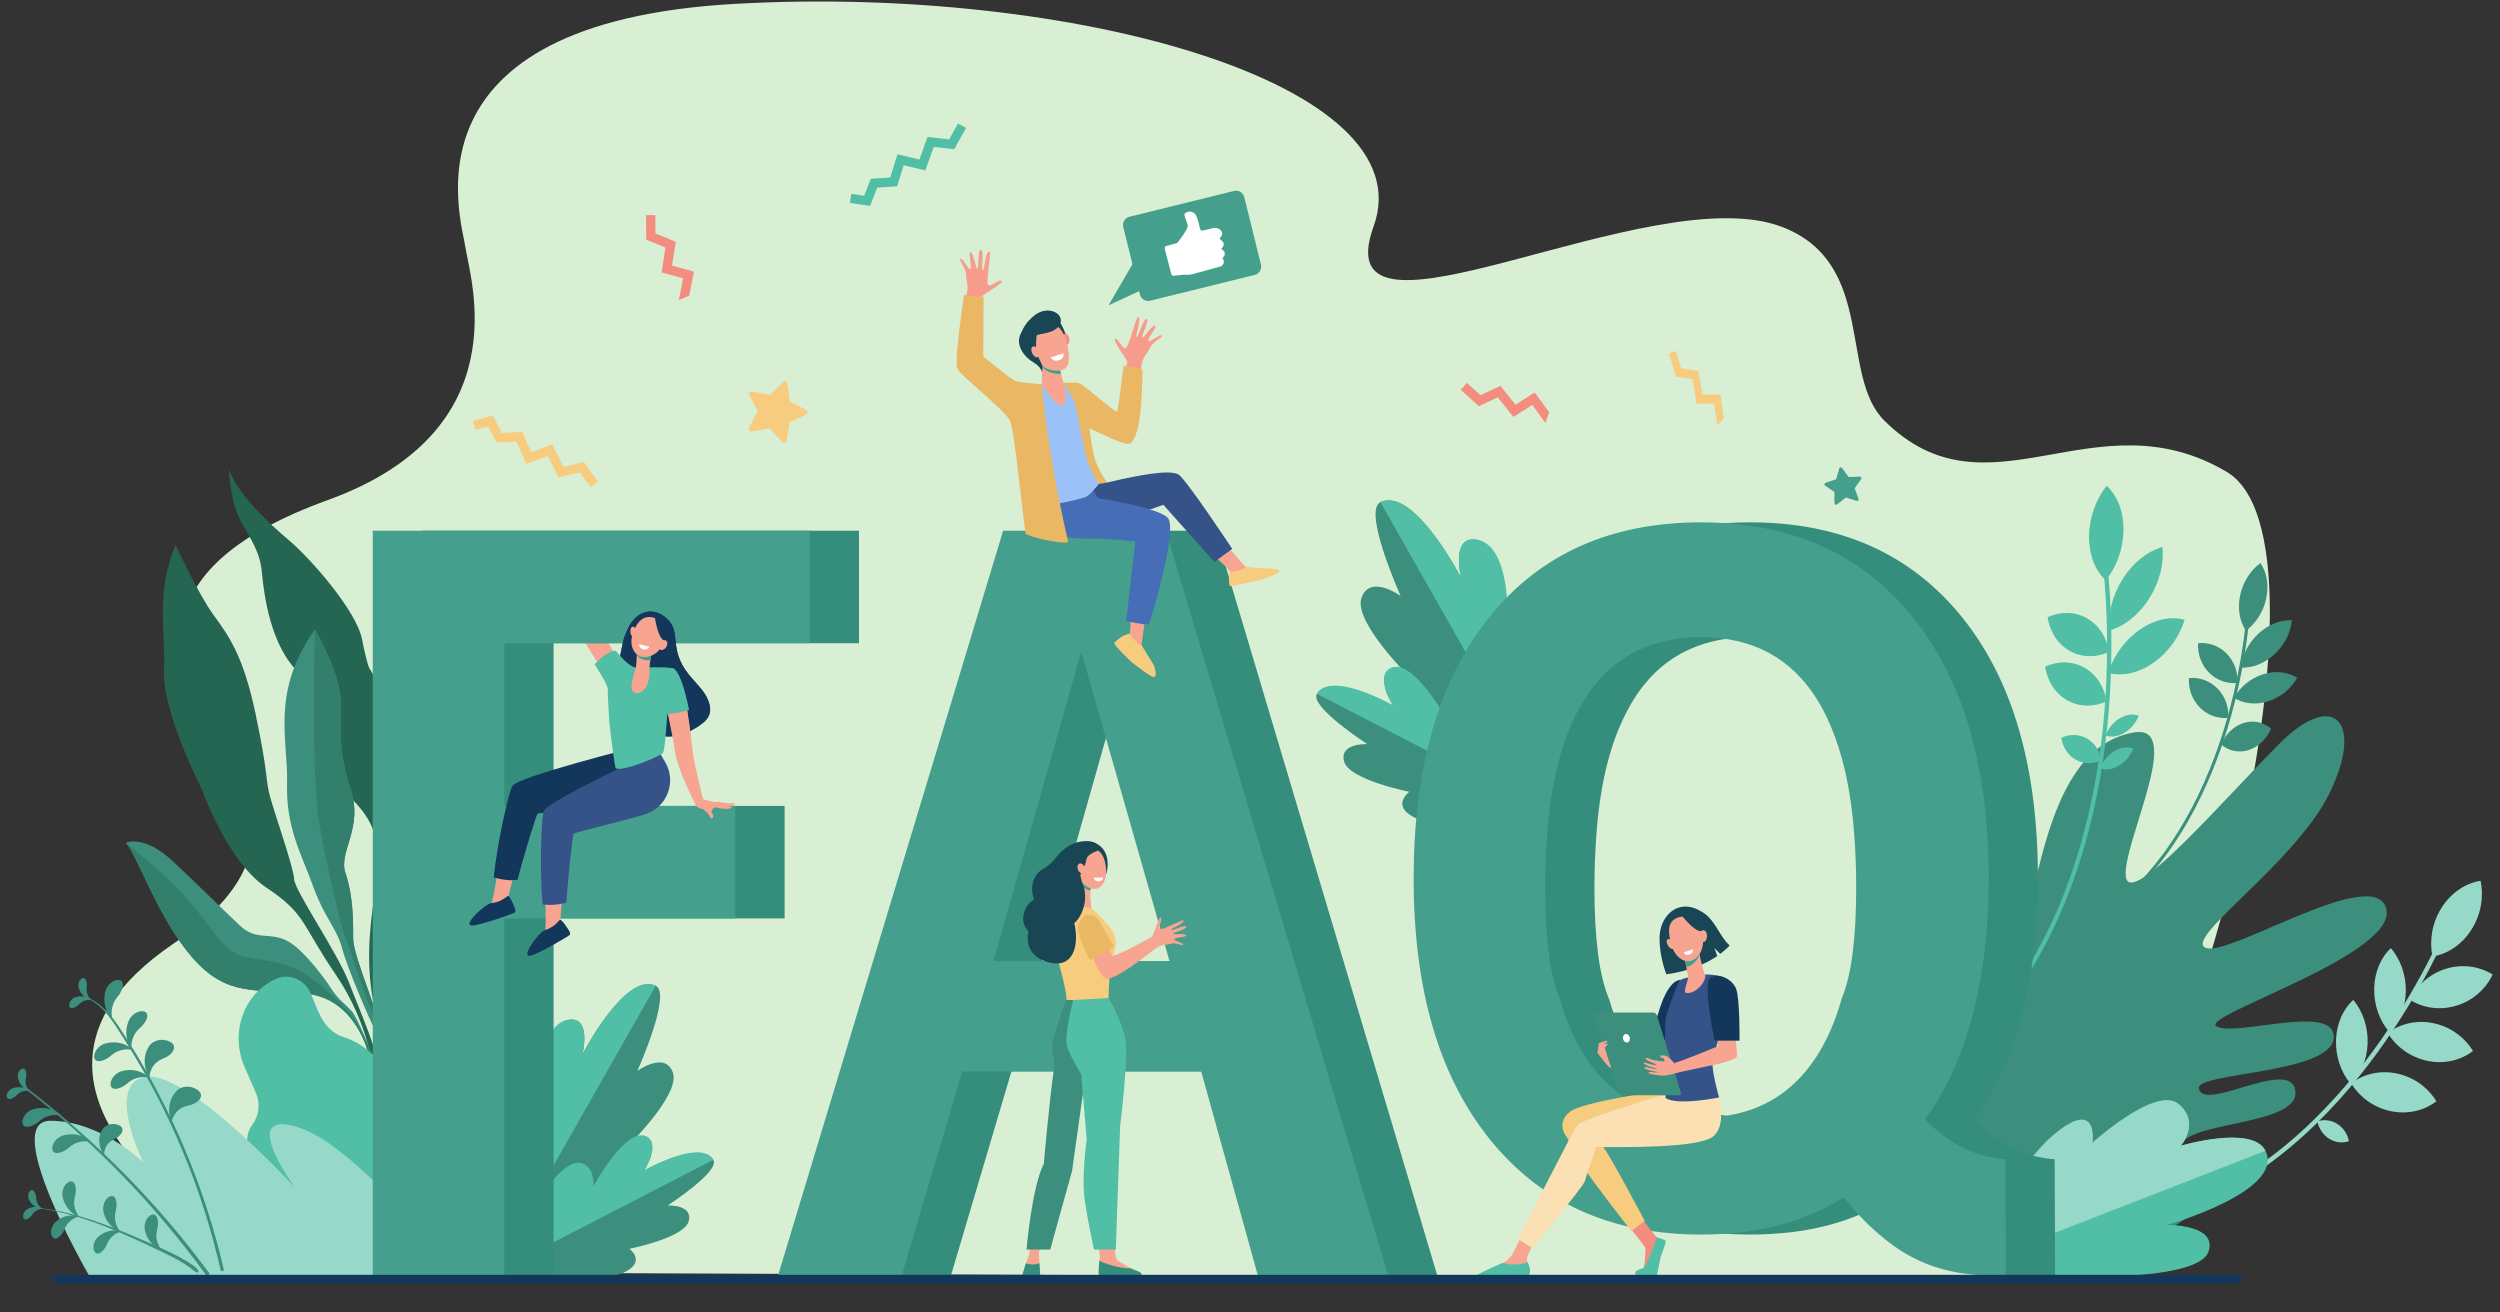 <svg width="800" height="420" viewBox="0 0 800 420" fill="none" xmlns="http://www.w3.org/2000/svg">
<rect x="0" y="0" width="800" height="420" fill="#333333" stroke="none"/>
<g clip-path="url(#clip0_6169_3867)">
<path d="M235.273 1.229C343.109 -4.828 456.171 26.723 439.552 72.46C422.932 118.197 528.402 56.214 570.492 72.704C600.458 84.444 588.479 120.183 602.976 134.583C636.214 167.602 670.209 126.023 712.512 150.97C754.816 175.917 690.789 407.969 646.595 409.27L119.947 407.092L83.774 403.946C83.774 403.946 -16.286 350.982 55.291 302.122C103.688 269.085 68.865 245.095 63.601 229.97C57.558 212.605 43.456 182.277 104.898 160.02C166.339 137.763 150.475 89.336 148.964 79.308C147.453 69.28 127.436 7.286 235.273 1.229Z" fill="#D8EFD3"/>
<path d="M158.194 406.786C158.194 406.786 196.946 387.678 203.611 377.712C210.275 367.747 200.479 367.182 200.479 367.182C200.479 367.182 217.772 350.362 215.339 343.282C212.906 336.202 203.947 342.695 203.947 342.695C203.947 342.695 215.067 317.942 209.824 315.454C200.058 310.819 186.358 337.452 186.358 337.452C186.358 337.452 189.303 325.882 182.578 326.258C172.436 326.825 172.855 352.997 172.855 352.997C172.855 352.997 171.71 342.962 165.597 346.222C154.629 352.07 158.194 406.786 158.194 406.786Z" fill="#3C8F7C"/>
<path d="M163.389 342.173C168.162 339.525 172.916 347.266 172.916 347.266C172.916 347.266 172.435 326.825 182.577 326.258C189.301 325.882 186.357 337.452 186.357 337.452C186.357 337.452 200.057 310.819 209.823 315.454L158.148 406.36C157.783 400.012 153.933 347.42 163.389 342.173Z" fill="#50BFA5"/>
<path d="M159.193 407.022C159.193 407.022 190.888 410.959 199.094 407.451C207.3 403.943 201.419 399.61 201.419 399.61C201.419 399.61 219.04 396.146 220.4 390.741C221.759 385.337 213.631 385.767 213.631 385.767C213.631 385.767 230.527 374.826 228.268 371.143C224.06 364.284 204.693 375.329 204.693 375.329C204.693 375.329 211.23 369.309 206.883 366.81C200.327 363.043 189.954 379.538 189.954 379.538C189.954 379.538 190.598 375.472 185.461 375.022C176.243 374.213 159.193 407.022 159.193 407.022Z" fill="#3C8F7C"/>
<path d="M185.253 372.067C190.391 372.518 189.954 379.538 189.954 379.538C189.954 379.538 200.515 359.986 207.071 363.753C211.419 366.251 206.275 374.456 206.275 374.456C206.275 374.456 224.06 364.284 228.268 371.143L159.098 406.847C161.45 402.739 176.644 371.312 185.253 372.067Z" fill="#50BFA5"/>
<path d="M498.582 261.275C498.582 261.275 455.911 240.235 448.573 229.262C441.234 218.289 452.022 217.667 452.022 217.667C452.022 217.667 432.98 199.147 435.659 191.351C438.338 183.554 448.202 190.705 448.202 190.705C448.202 190.705 435.958 163.449 441.731 160.709C452.485 155.606 467.57 184.931 467.57 184.931C467.57 184.931 464.328 172.192 471.733 172.606C482.9 173.23 482.439 202.048 482.439 202.048C482.439 202.048 483.7 190.998 490.43 194.587C502.506 201.027 498.582 261.275 498.582 261.275Z" fill="#3C8F7C"/>
<path d="M492.861 190.13C487.606 187.214 482.371 195.738 482.371 195.738C482.371 195.738 482.901 173.23 471.734 172.606C464.329 172.192 467.571 184.932 467.571 184.932C467.571 184.932 452.486 155.606 441.732 160.71L498.632 260.807C499.034 253.816 503.273 195.908 492.861 190.13Z" fill="#50BFA5"/>
<path d="M497.48 261.536C497.48 261.536 462.582 265.87 453.545 262.007C444.509 258.145 450.985 253.374 450.985 253.374C450.985 253.374 431.582 249.56 430.086 243.608C428.589 237.657 437.539 238.131 437.539 238.131C437.539 238.131 418.935 226.083 421.422 222.029C426.056 214.476 447.381 226.637 447.381 226.637C447.381 226.637 440.182 220.009 444.969 217.258C452.188 213.11 463.61 231.272 463.61 231.272C463.61 231.272 462.9 226.795 468.557 226.299C478.706 225.409 497.48 261.536 497.48 261.536Z" fill="#3C8F7C"/>
<path d="M468.786 223.047C463.129 223.543 463.61 231.272 463.61 231.272C463.61 231.272 451.981 209.743 444.762 213.892C439.976 216.642 445.639 225.676 445.639 225.676C445.639 225.676 426.055 214.476 421.422 222.029L497.586 261.342C494.996 256.819 478.266 222.215 468.786 223.047Z" fill="#50BFA5"/>
<path d="M56.203 174.349C56.203 174.349 63.46 190.146 68.343 196.819C73.226 203.492 77.877 209.874 81.773 228.395C85.67 246.916 85.001 248.778 86.068 253.561C87.134 258.345 94.074 277.727 94.114 281.281C94.154 284.835 108.139 305.067 111.722 314.536C115.304 324.006 121.65 337.532 121.293 344.419L119.699 344.015C119.699 344.015 118.4 327.957 107.344 311.729C96.289 295.5 97.87 292.436 85.315 284.099C72.76 275.762 64.652 252.733 64.652 252.733C64.652 252.733 51.88 227.719 52.475 214.715C53.069 201.712 49.679 189.984 56.203 174.349Z" fill="#256653"/>
<path d="M73.197 150.052C73.197 150.052 73.62 160.429 76.967 166.594C80.315 172.758 83.198 176.502 83.806 183.172C84.413 189.842 86.516 207.037 95.849 215.431C105.183 223.826 106.375 248.979 113.48 256.588C120.585 264.197 121.513 269.665 120.202 282.716C118.89 295.766 114.432 313.852 124.739 337.458L127.068 331.587C127.068 331.587 119.695 312.166 121.48 300.794C123.265 289.423 129.477 272.24 127.203 263.999C124.93 255.758 133.383 254.148 128.293 241.684C123.202 229.22 125.293 224.89 118.363 214.112C118.363 214.112 117.652 213.608 115.83 204.49C114.008 195.372 99.32 178.66 92.551 172.957C85.782 167.254 76.027 158.115 73.197 150.052Z" fill="#256653"/>
<path d="M100.767 201.432C100.767 201.432 108.873 215.309 108.988 224.242C109.104 233.174 108.136 240.44 112.237 252.672C116.338 264.904 108.198 272.637 110.544 279.39C112.89 286.144 113.072 294.14 113 300.203C112.929 306.267 122.285 326.334 123.709 336.494C125.133 346.655 123.313 346.689 123.313 346.689C123.313 346.689 121.762 333.274 119.609 328.838C117.456 324.403 110.911 309.11 109.382 303.192C107.852 297.276 103.707 293.478 100.131 283.457C96.556 273.437 91.473 264.997 91.861 250.778C92.249 236.559 86.527 221.552 100.767 201.432Z" fill="#3C8F7C"/>
<path d="M117.929 337.378C117.929 337.378 114.149 319.765 98.209 318.006C82.27 316.247 72.906 319.399 61.646 306.531C50.386 293.663 43.845 273.243 40.248 269.728C40.248 269.728 45.906 266.818 55.312 275.611C64.718 284.405 71.325 291.075 76.77 296.196C82.216 301.316 86.638 297.977 92.387 301.353C97.205 304.182 103.436 312.357 106.18 316.64C107.071 318.031 108.128 319.307 109.342 320.428C110.446 321.447 111.762 322.696 112.606 323.616C114.293 325.455 119.161 337.441 119.161 337.441L117.929 337.378Z" fill="#3C8F7C"/>
<path d="M123.545 334.27C123.545 334.27 117.927 312.731 121.69 302.19C125.453 291.649 137.232 283.849 136.759 277.228C136.285 270.607 128.723 252.711 134.889 239.387C134.889 239.387 137.231 251.272 139.543 253.915C141.854 256.559 157.716 267.221 154.904 281.301C152.092 295.381 136.672 298.673 132.874 302.818C129.076 306.963 123.949 306.958 123.917 309.714C123.885 312.47 122.884 322.492 124.587 332.38L123.545 334.27Z" fill="#3C8F7C"/>
<path d="M117.405 319.855L109.513 297.122C109.513 297.122 104.877 278.838 102.19 263.591C99.503 248.343 100.768 201.432 100.768 201.432C100.768 201.432 108.875 215.309 108.99 224.242C109.105 233.174 108.138 240.44 112.238 252.672C116.339 264.904 108.199 272.637 110.545 279.391C112.892 286.144 113.073 294.14 113.002 300.203C112.93 306.267 122.286 326.334 123.71 336.495C124.49 342.061 124.297 344.584 123.963 345.732C125.228 336.844 117.405 319.855 117.405 319.855Z" fill="#327F6B"/>
<path d="M78.531 306.314C85.572 307.72 91.866 307.24 100.224 313.46C108.581 319.681 113.496 326.324 113.496 326.324C113.496 326.324 117.253 333.038 118.806 336.577C119.03 337.118 119.161 337.441 119.161 337.441L117.929 337.378C117.929 337.378 114.149 319.765 98.209 318.006C82.27 316.247 72.906 319.399 61.646 306.531C50.386 293.663 43.845 273.243 40.248 269.728C40.248 269.728 52.225 279.045 59.626 287.292C67.026 295.538 71.492 304.908 78.531 306.314Z" fill="#327F6B"/>
<path d="M139.543 253.916C141.854 256.56 157.716 267.221 154.904 281.301C152.092 295.381 136.672 298.673 132.874 302.818C129.077 306.963 123.95 306.958 123.917 309.714C123.885 312.47 122.885 322.492 124.588 332.38L124.132 333.206C123.301 329.346 122.146 323.469 121.768 319.006C121.155 311.759 122.33 308.759 124.66 302.887C126.989 297.016 141.464 285.058 145.091 278.771C148.718 272.483 138.097 261.974 135.74 256.9C133.382 251.825 134.889 239.387 134.889 239.387C134.889 239.387 137.232 251.272 139.543 253.916Z" fill="#327F6B"/>
<path d="M101.919 323.864L99.441 317.876C97.518 313.471 92.599 311.369 88.453 313.178C78.005 317.739 73.462 330.434 78.307 341.532L81.849 349.647C83.401 353.202 82.861 357.112 80.768 359.869C78.868 362.373 78.558 365.856 79.875 368.874L81.742 373.152C83.764 377.784 87.697 381.214 92.363 382.629C95.092 383.456 97.502 385.504 98.776 388.423L101.42 394.48C104.343 401.177 111.823 404.374 118.127 401.623L121.723 400.053C128.027 397.301 130.768 389.641 127.845 382.945C123.118 374.938 123.495 368.962 125.169 364.909C127.632 358.949 127.604 352.092 124.94 345.988L124.566 345.132C121.754 338.689 116.323 333.88 109.856 331.82C107.001 330.911 104.025 328.69 101.919 323.864Z" fill="#50BFA5"/>
<path d="M146.532 408.43C141.461 401.856 113.658 366.638 95.529 360.769C75.518 354.291 94.379 380.02 94.379 380.02C94.379 380.02 58.88 341.203 45.852 344.702C33.911 347.91 45.852 371.971 45.852 371.971C45.852 371.971 32.403 358.647 16.093 358.647C0.219 358.647 27.183 405.9 28.637 408.43H146.532Z" fill="#96D9C9"/>
<path d="M39.548 332.244C54.052 354.896 64.637 380.06 70.69 406.792L71.684 406.526C65.657 380.353 55.143 355.233 40.663 332.606C37.297 327.347 33.664 321.108 27.363 319.057C27.241 319.017 27.195 319.202 27.311 319.246C33.066 321.414 36.399 327.326 39.548 332.244Z" fill="#3C8F7C"/>
<path d="M67.194 407.73C50.987 385.69 31.282 365.318 7.852 347.603C7.618 347.426 7.303 347.834 7.538 348.015C29.759 365.096 49.419 385.267 65.962 408.06L67.194 407.73Z" fill="#3C8F7C"/>
<path d="M38.224 318.196C37.85 318.745 36.421 320.177 36.001 322.058C35.437 323.844 35.882 326.078 35.93 326C36.038 326.044 34.276 324.555 33.726 322.186C33.014 319.914 33.512 316.762 34.398 315.718C35.929 313.358 38.603 313.119 39.122 314.263C39.673 315.4 38.974 316.947 38.224 318.196Z" fill="#3C8F7C"/>
<path d="M34.754 338.415C35.295 338.031 36.699 336.574 38.572 336.117C40.346 335.518 42.588 335.919 42.511 335.969C42.557 336.075 41.034 334.344 38.655 333.84C36.369 333.173 33.228 333.733 32.201 334.64C29.872 336.217 29.685 338.895 30.84 339.391C31.987 339.92 33.52 339.191 34.754 338.415Z" fill="#3C8F7C"/>
<path d="M39.99 347.277C40.532 346.893 41.936 345.436 43.809 344.979C45.582 344.38 47.825 344.781 47.747 344.831C47.794 344.937 46.27 343.205 43.891 342.702C41.605 342.035 38.464 342.595 37.438 343.502C35.108 345.078 34.922 347.757 36.076 348.253C37.224 348.782 38.757 348.052 39.99 347.277Z" fill="#3C8F7C"/>
<path d="M21.313 367.832C21.854 367.448 23.258 365.991 25.131 365.534C26.904 364.935 29.147 365.336 29.07 365.385C29.116 365.492 27.593 363.761 25.213 363.257C22.928 362.59 19.786 363.15 18.76 364.057C16.43 365.633 16.244 368.312 17.398 368.808C18.546 369.337 20.078 368.608 21.313 367.832Z" fill="#3C8F7C"/>
<path d="M11.77 359.425C12.311 359.041 13.715 357.584 15.588 357.127C17.361 356.528 19.604 356.929 19.526 356.979C19.573 357.086 18.049 355.354 15.67 354.85C13.384 354.183 10.243 354.743 9.217 355.65C6.887 357.226 6.701 359.905 7.856 360.401C9.003 360.93 10.536 360.201 11.77 359.425Z" fill="#3C8F7C"/>
<path d="M45.551 328.223C45.095 328.706 43.458 329.895 42.747 331.687C41.909 333.361 41.996 335.638 42.056 335.568C42.155 335.629 40.65 333.88 40.48 331.454C40.135 329.098 41.124 326.065 42.164 325.173C44.047 323.084 46.725 323.269 47.058 324.481C47.423 325.691 46.489 327.108 45.551 328.223Z" fill="#3C8F7C"/>
<path d="M53.25 338.273C52.602 338.617 50.338 339.24 49.2 340.934C47.911 342.442 47.747 345.02 47.833 344.968C47.954 345.079 46.219 342.481 46.294 339.7C46.134 336.922 47.783 333.962 49.237 333.414C51.93 331.891 55.374 333.249 55.657 334.745C55.982 336.252 54.601 337.432 53.25 338.273Z" fill="#3C8F7C"/>
<path d="M61.355 353.495C60.658 353.725 58.322 353.958 56.914 355.437C55.39 356.706 54.795 359.22 54.888 359.183C54.989 359.313 53.716 356.46 54.258 353.731C54.567 350.966 56.691 348.325 58.216 348.03C61.126 346.982 64.293 348.899 64.32 350.421C64.387 351.962 62.827 352.893 61.355 353.495Z" fill="#3C8F7C"/>
<path d="M37.373 364.098C36.866 364.415 35.06 365.051 34.23 366.493C33.268 367.793 33.281 369.9 33.348 369.853C33.453 369.936 31.894 367.921 31.796 365.655C31.508 363.405 32.681 360.903 33.833 360.374C35.936 358.982 38.815 359.891 39.13 361.091C39.481 362.298 38.424 363.337 37.373 364.098Z" fill="#3C8F7C"/>
<path d="M24.888 321.76C25.192 321.509 25.958 320.585 27.046 320.233C28.069 319.801 29.414 319.94 29.37 319.973C29.402 320.034 28.425 319.076 26.995 318.882C25.614 318.587 23.781 319.057 23.213 319.638C21.904 320.673 21.911 322.265 22.616 322.508C23.318 322.771 24.192 322.272 24.888 321.76Z" fill="#3C8F7C"/>
<path d="M27.797 315.291C27.783 315.685 27.52 316.856 27.905 317.932C28.187 319.006 29.118 319.986 29.117 319.931C29.186 319.919 27.83 319.73 26.804 318.717C25.727 317.802 24.98 316.064 25.093 315.26C25.114 313.591 26.379 312.624 27.002 313.034C27.638 313.43 27.777 314.427 27.797 315.291Z" fill="#3C8F7C"/>
<path d="M4.898 350.862C5.201 350.611 5.968 349.688 7.056 349.336C8.079 348.904 9.423 349.043 9.38 349.076C9.412 349.137 8.435 348.179 7.005 347.985C5.624 347.69 3.79 348.16 3.223 348.741C1.914 349.775 1.92 351.368 2.625 351.611C3.327 351.873 4.202 351.375 4.898 350.862Z" fill="#3C8F7C"/>
<path d="M8.407 344.338C8.361 344.729 8.002 345.875 8.298 346.979C8.492 348.073 9.339 349.125 9.343 349.071C9.412 349.065 8.077 348.765 7.137 347.671C6.139 346.672 5.536 344.878 5.715 344.086C5.872 342.424 7.212 341.565 7.8 342.024C8.401 342.47 8.458 343.475 8.407 344.338Z" fill="#3C8F7C"/>
<path d="M10.848 386.498C25.658 388.121 39.452 394.659 52.73 401.034C61.685 405.333 61.233 406.557 63.057 407.197C63.352 407.301 63.648 406.98 63.504 406.695C62.802 405.306 60.963 404.366 59.683 403.566C58.193 402.636 56.636 401.813 55.057 401.046C51.677 399.405 48.209 397.929 44.764 396.432C37.755 393.387 30.633 390.522 23.228 388.583C19.169 387.52 15.039 386.754 10.858 386.377C10.78 386.37 10.771 386.489 10.848 386.498Z" fill="#3C8F7C"/>
<path d="M24.195 381.906C24.099 382.513 23.466 384.278 23.857 386.021C24.088 387.739 25.343 389.436 25.352 389.352C25.46 389.347 23.396 388.793 22 387.025C20.506 385.402 19.681 382.563 20.012 381.339C20.363 378.756 22.51 377.501 23.397 378.255C24.308 378.991 24.332 380.563 24.195 381.906Z" fill="#3C8F7C"/>
<path d="M37.242 386.577C37.146 387.185 36.513 388.949 36.903 390.692C37.135 392.411 38.39 394.108 38.399 394.023C38.507 394.018 36.443 393.465 35.047 391.696C33.553 390.073 32.728 387.235 33.059 386.01C33.41 383.428 35.557 382.172 36.444 382.927C37.355 383.662 37.379 385.235 37.242 386.577Z" fill="#3C8F7C"/>
<path d="M50.5 392.487C50.404 393.095 49.771 394.859 50.161 396.602C50.393 398.32 51.648 400.017 51.657 399.933C51.765 399.928 49.701 399.374 48.305 397.606C46.811 395.983 45.986 393.144 46.317 391.92C46.668 389.338 48.815 388.082 49.702 388.836C50.612 389.572 50.637 391.144 50.5 392.487Z" fill="#3C8F7C"/>
<path d="M20.301 394.096C20.569 393.595 21.087 391.942 22.348 390.875C23.477 389.738 25.349 389.187 25.309 389.255C25.385 389.319 23.555 388.575 21.54 389.099C19.533 389.461 17.341 391.092 16.901 392.18C15.719 394.279 16.601 396.402 17.675 396.341C18.757 396.307 19.652 395.162 20.301 394.096Z" fill="#3C8F7C"/>
<path d="M33.872 398.9C34.14 398.398 34.658 396.745 35.918 395.679C37.048 394.542 38.92 393.991 38.879 394.059C38.956 394.123 37.126 393.378 35.11 393.902C33.104 394.265 30.912 395.896 30.472 396.983C29.29 399.082 30.171 401.206 31.246 401.145C32.327 401.111 33.223 399.966 33.872 398.9Z" fill="#3C8F7C"/>
<path d="M9.964 389.151C10.199 388.872 10.743 387.902 11.675 387.399C12.535 386.834 13.783 386.736 13.748 386.773C13.788 386.823 12.737 386.114 11.403 386.177C10.095 386.14 8.503 386.874 8.083 387.499C7.063 388.661 7.336 390.111 8.019 390.214C8.702 390.336 9.416 389.735 9.964 389.151Z" fill="#3C8F7C"/>
<path d="M11.531 382.771C11.584 383.132 11.54 384.243 12.072 385.159C12.509 386.091 13.521 386.827 13.511 386.778C13.571 386.756 12.305 386.81 11.2 386.058C10.066 385.406 9.093 383.947 9.062 383.195C8.801 381.671 9.792 380.579 10.428 380.848C11.075 381.101 11.369 381.987 11.531 382.771Z" fill="#3C8F7C"/>
<path d="M679.555 287.199C698.456 270.346 708.174 246.142 712.999 228.805C718.237 209.984 718.999 194.964 719.006 194.814L720.034 194.751C720.027 194.901 719.261 210.033 713.991 228.979C709.122 246.487 699.301 270.939 680.166 288.001L679.555 287.199Z" fill="#3C8F7C"/>
<path d="M716.854 190.457C715.922 194.791 716.702 198.884 718.688 201.84C721.803 199.547 724.252 195.874 725.184 191.54C726.115 187.207 725.335 183.113 723.349 180.157C720.235 182.45 717.786 186.124 716.854 190.457Z" fill="#3C8F7C"/>
<path d="M722.65 202.797C719.394 205.827 717.49 209.807 717.121 213.639C720.696 213.801 724.629 212.351 727.885 209.321C731.142 206.291 733.045 202.311 733.415 198.48C729.84 198.317 725.906 199.767 722.65 202.797Z" fill="#3C8F7C"/>
<path d="M724.18 215.762C720.133 217.032 716.814 219.85 714.85 223.274C717.787 225.16 721.721 225.702 725.768 224.433C729.815 223.163 733.134 220.345 735.098 216.921C732.161 215.035 728.227 214.493 724.18 215.762Z" fill="#3C8F7C"/>
<path d="M717.947 231.359C714.741 232.37 712.178 234.956 710.727 238.222C713.157 240.264 716.339 241.038 719.545 240.027C722.751 239.015 725.314 236.43 726.766 233.164C724.335 231.122 721.153 230.348 717.947 231.359Z" fill="#3C8F7C"/>
<path d="M712.474 209.099C709.951 206.559 706.609 205.477 703.375 205.824C703.196 209.247 704.376 212.716 706.899 215.256C709.422 217.796 712.763 218.878 715.998 218.531C716.177 215.108 714.996 211.638 712.474 209.099Z" fill="#3C8F7C"/>
<path d="M709.55 220.276C707.027 217.737 703.686 216.654 700.451 217.001C700.272 220.424 701.453 223.894 703.975 226.433C706.498 228.973 709.84 230.056 713.074 229.709C713.253 226.285 712.073 222.816 709.55 220.276Z" fill="#3C8F7C"/>
<path d="M692.727 387.415C723.102 378.953 745.733 354.957 759.369 336.317C774.173 316.081 781.871 297.608 781.947 297.424L783.213 298.042C783.137 298.228 775.385 316.838 760.486 337.211C746.719 356.038 723.853 380.278 693.1 388.844L692.727 387.415Z" fill="#96D9C9"/>
<path d="M781.319 290.451C778.241 295.297 777.334 301.003 778.392 306.09C783.179 305.309 787.787 302.329 790.865 297.483C793.943 292.637 794.851 286.931 793.792 281.844C789.006 282.626 784.397 285.605 781.319 290.451Z" fill="#96D9C9"/>
<path d="M782.735 309.994C777.445 311.611 773.355 315.349 771.182 319.943C775.415 322.579 780.808 323.418 786.098 321.801C791.389 320.183 795.478 316.445 797.652 311.851C793.418 309.216 788.025 308.377 782.735 309.994Z" fill="#96D9C9"/>
<path d="M778.726 327.425C773.277 326.279 768.007 327.587 764.096 330.581C766.783 334.961 771.278 338.322 776.726 339.467C782.175 340.613 787.445 339.305 791.356 336.311C788.669 331.93 784.174 328.57 778.726 327.425Z" fill="#96D9C9"/>
<path d="M767.012 343.522C761.564 342.376 756.294 343.684 752.383 346.678C755.07 351.058 759.565 354.419 765.013 355.564C770.462 356.71 775.732 355.402 779.643 352.409C776.956 348.028 772.461 344.667 767.012 343.522Z" fill="#96D9C9"/>
<path d="M769.86 317.272C769.97 311.914 768.106 306.927 765.073 303.39C761.908 306.342 759.848 310.958 759.739 316.316C759.63 321.674 761.494 326.66 764.526 330.197C767.691 327.245 769.751 322.63 769.86 317.272Z" fill="#96D9C9"/>
<path d="M757.64 333.926C757.828 328.572 756.038 323.551 753.057 319.957C749.849 322.848 747.721 327.423 747.533 332.778C747.345 338.132 749.135 343.153 752.116 346.746C755.324 343.856 757.452 339.28 757.64 333.926Z" fill="#96D9C9"/>
<path d="M747.905 359.632C745.891 358.367 743.585 358.156 741.574 358.847C742.003 361.072 743.307 363.129 745.321 364.395C747.335 365.661 749.641 365.872 751.652 365.18C751.223 362.956 749.919 360.898 747.905 359.632Z" fill="#96D9C9"/>
<path d="M637.226 407.889C637.226 407.889 611.574 306.436 620.08 296.242C631.836 282.154 641.534 328.89 642.485 324.92C651.471 287.432 653.865 239.466 682.853 234.389C699.332 231.503 679.047 270.058 680.267 280.485C681.488 290.912 711.184 256.292 729.229 238.154C747.275 220.017 756.595 231.5 745.193 254.307C734.167 276.362 698.499 300.462 705.851 303.321C713.204 306.181 757.839 277.7 763.305 289.875C770.006 304.802 703.052 325.118 709.357 328.471C715.661 331.825 747.662 320.781 746.788 332.196C745.914 343.611 702.896 343.186 703.631 348.207C704.822 356.338 733.273 337.935 734.524 349.185C735.803 360.691 697.093 358.592 697.763 367.566C698.149 372.724 708.291 368.133 709.515 375.276C712.305 391.565 659.44 408.219 659.44 408.219L637.226 407.889Z" fill="#3C8F7C"/>
<path d="M625.355 407.033C625.355 407.033 649.769 369.602 661.516 362.535C674.033 355.004 664.504 377.549 664.504 377.549C664.504 377.549 690.083 347.112 697.194 353.296C704.305 359.48 697.851 366.642 697.851 366.642C697.851 366.642 720.815 359.837 724.943 368.266C731.285 381.219 693.477 391.959 693.477 391.959C693.477 391.959 709.708 391.788 706.721 400.533C702.218 413.72 625.355 407.033 625.355 407.033Z" fill="#50BFA5"/>
<path d="M724.943 368.266C720.815 359.837 697.851 366.642 697.851 366.642C697.851 366.642 704.305 359.48 697.194 353.296C690.083 347.112 669.621 365.624 669.621 365.624C669.621 365.624 671.766 350.358 656.357 363.806C645.351 373.411 625.355 407.033 625.355 407.033L724.943 368.266Z" fill="#96D9C9"/>
<path d="M647.301 314.528L646.205 313.779C666.082 283.676 672.149 247.937 673.739 223.256C675.464 196.472 672.436 176.565 672.405 176.367L673.762 175.973C673.794 176.172 676.845 196.213 675.113 223.156C673.514 248.047 667.39 284.103 647.301 314.528Z" fill="#50BFA5"/>
<path d="M668.491 171.678C668.447 177.725 670.545 182.725 673.895 185.724C677.296 181.399 679.472 175.561 679.515 169.513C679.559 163.466 677.46 158.467 674.111 155.467C670.71 159.792 668.534 165.631 668.491 171.678Z" fill="#50BFA5"/>
<path d="M679.257 185.27C675.869 190.617 674.478 196.62 675.026 201.772C679.677 200.449 684.358 196.87 687.746 191.524C691.134 186.177 692.525 180.174 691.977 175.022C687.327 176.345 682.645 179.924 679.257 185.27Z" fill="#50BFA5"/>
<path d="M684.691 201.51C679.814 204.902 676.289 210 674.672 215.304C678.961 216.501 684.176 215.519 689.053 212.127C693.93 208.735 697.454 203.637 699.072 198.333C694.783 197.136 689.567 198.118 684.691 201.51Z" fill="#50BFA5"/>
<path d="M678.33 229.861C676.203 231.13 674.587 233.165 673.758 235.352C675.504 236.002 677.7 235.763 679.827 234.494C681.953 233.225 683.569 231.19 684.399 229.003C682.653 228.353 680.457 228.592 678.33 229.861Z" fill="#50BFA5"/>
<path d="M676.601 240.364C674.475 241.633 672.859 243.668 672.029 245.855C673.775 246.505 675.971 246.266 678.098 244.997C680.225 243.728 681.841 241.693 682.67 239.506C680.924 238.856 678.728 239.095 676.601 240.364Z" fill="#50BFA5"/>
<path d="M667.823 197.852C663.894 195.626 659.299 195.649 655.223 197.49C655.906 202.028 658.353 206.042 662.283 208.269C666.213 210.496 670.808 210.472 674.884 208.631C674.201 204.093 671.753 200.079 667.823 197.852Z" fill="#50BFA5"/>
<path d="M667.038 213.674C663.109 211.447 658.513 211.471 654.438 213.312C655.121 217.849 657.568 221.864 661.498 224.09C665.427 226.317 670.023 226.294 674.098 224.452C673.415 219.915 670.968 215.9 667.038 213.674Z" fill="#50BFA5"/>
<path d="M667.819 236.318C665.261 234.869 662.27 234.884 659.617 236.082C660.062 239.036 661.655 241.649 664.213 243.098C666.77 244.547 669.761 244.532 672.414 243.334C671.969 240.38 670.376 237.767 667.819 236.318Z" fill="#50BFA5"/>
<path d="M189.92 177.896C189.931 177.784 189.983 177.649 190.064 177.5L185.196 177.053C185.196 177.061 185.197 177.07 185.196 177.077C184.964 181.164 182.642 194.179 183.402 197.699C184.276 201.745 192.96 214.677 192.96 214.677L196.697 209.026C196.697 209.026 190.849 199.767 189.832 196.688C188.815 193.609 189.824 178.938 189.92 177.896Z" fill="#F7A491"/>
<path d="M135.043 408.22V169.83H274.879V205.831H177.142V257.898H251.077V293.898H177.142V408.22H135.043Z" fill="#358E7C"/>
<path d="M264.715 408.22L336.763 169.83H388.83L459.888 408.009H418.235L400.135 342.841H323.672L304.285 408.22H264.715ZM333.639 307.584H390.019L361.755 208.508L333.639 307.584Z" fill="#358E7C"/>
<path d="M657.493 370.956C652.83 370.659 648.368 369.469 644.105 367.386C639.84 365.303 635.723 362.231 631.757 358.163C638.4 349.14 643.458 338.106 646.931 325.064C650.401 312.024 652.138 297.37 652.138 281.104C652.138 245.304 643.979 217.36 627.667 197.277C611.351 177.194 588.814 167.152 560.054 167.152C531.292 167.152 508.78 177.194 492.516 197.277C476.25 217.36 468.119 245.304 468.119 281.104C468.119 316.709 476.301 344.602 492.665 364.783C509.029 384.966 531.492 395.056 560.054 395.056C569.078 395.056 577.311 394.089 584.748 392.155C592.187 390.221 599.179 387.223 605.724 383.155C612.764 391.881 620.005 398.229 627.443 402.197C634.881 406.162 639.628 409.48 649.446 409.48L657.642 408.147L657.493 370.956ZM608.625 304.832C607.881 310.734 606.714 315.617 605.129 319.485L605.125 319.49C603.093 326.738 600.367 332.987 596.948 338.237C588.519 351.179 576.172 357.65 559.906 357.65C557.072 357.65 554.344 357.415 551.721 356.945C539.507 355.048 529.936 348.787 523.012 338.154C519.64 332.978 516.945 326.829 514.922 319.71L514.831 319.567C513.246 315.7 512.079 310.816 511.335 304.914C510.591 299.015 510.219 292.098 510.219 284.162C510.219 278.706 510.396 273.532 510.742 268.631C511.778 252.017 514.975 238.532 520.335 228.176C520.447 227.957 520.561 227.741 520.674 227.525C520.71 227.458 520.745 227.39 520.781 227.323C521.376 226.198 521.995 225.107 522.641 224.062C527.64 215.981 534.15 210.342 542.165 207.139C542.175 207.135 542.185 207.132 542.195 207.128C542.511 207.002 542.828 206.877 543.149 206.758C548.214 204.853 553.848 203.897 560.053 203.897C576.615 203.897 589.037 210.591 597.319 223.98C599.48 227.475 601.357 231.427 602.954 235.828C606.185 244.531 608.235 254.941 609.107 267.057C609.528 272.394 609.74 278.067 609.74 284.079C609.74 292.015 609.368 298.932 608.625 304.832Z" fill="#358E7C"/>
<path d="M119.281 408.22V169.83H259.117V205.831H161.381V257.898H235.316V293.898H161.381V408.22H119.281Z" fill="#44A08D"/>
<path d="M248.955 408.22L321.003 169.83H373.07L444.128 408.009H402.475L384.376 342.841H307.912L288.526 408.22H248.955ZM317.879 307.584H374.26L345.995 208.508L317.879 307.584Z" fill="#44A08D"/>
<path d="M641.735 370.957C637.073 370.659 632.61 369.469 628.347 367.386C624.082 365.303 619.965 362.231 615.999 358.163C622.642 349.14 627.701 338.106 631.173 325.064C634.644 312.024 636.38 297.37 636.38 281.104C636.38 245.304 628.221 217.36 611.909 197.277C595.593 177.194 573.056 167.152 544.296 167.152C515.534 167.152 493.022 177.194 476.758 197.277C460.492 217.36 452.361 245.304 452.361 281.104C452.361 316.709 460.543 344.602 476.907 364.783C493.271 384.966 515.734 395.056 544.296 395.056C553.319 395.056 561.553 394.089 568.991 392.155C576.429 390.221 583.421 387.223 589.966 383.155C597.007 391.881 604.247 398.229 611.685 402.197C619.123 406.162 627.752 408.147 637.57 408.147H641.884L641.735 370.957ZM592.867 304.832C592.123 310.734 590.956 315.617 589.371 319.485L589.368 319.49C587.335 326.738 584.61 332.988 581.19 338.237C572.761 351.179 560.414 357.651 544.148 357.651C541.315 357.651 538.586 357.415 535.963 356.945C523.749 355.048 514.178 348.787 507.254 338.154C503.882 332.978 501.187 326.829 499.164 319.71L499.073 319.567C497.488 315.7 496.321 310.816 495.577 304.914C494.833 299.015 494.461 292.098 494.461 284.162C494.461 278.706 494.638 273.532 494.984 268.631C496.02 252.017 499.217 238.532 504.578 228.176C504.689 227.957 504.803 227.741 504.916 227.525C504.952 227.458 504.987 227.39 505.023 227.323C505.619 226.198 506.237 225.107 506.883 224.062C511.882 215.981 518.392 210.342 526.408 207.139C526.417 207.135 526.427 207.132 526.437 207.128C526.753 207.002 527.071 206.877 527.391 206.758C532.456 204.853 538.09 203.897 544.296 203.897C560.857 203.897 573.279 210.591 581.561 223.98C583.722 227.475 585.599 231.427 587.196 235.828C590.427 244.531 592.477 254.941 593.349 267.057C593.77 272.394 593.982 278.067 593.982 284.079C593.982 292.015 593.611 298.932 592.867 304.832Z" fill="#44A08D"/>
<path d="M199.955 203.416C201.127 200.597 202.318 197.771 205.358 196.344C207.818 195.188 210.388 195.623 212.573 197.267C218.766 201.924 213.37 207.055 220.42 215.887C222.611 218.63 225.262 220.846 226.574 224.062C228.411 228.563 226.223 230.725 222.716 232.88C205.936 243.195 197.14 222.017 197.455 217.173C197.69 213.569 199.201 205.231 199.955 203.416Z" fill="#13375B"/>
<path d="M239.665 136.843L242.479 131.678L239.831 126.425C239.529 125.826 240.043 125.141 240.7 125.265L246.468 126.352L250.631 122.204C251.106 121.731 251.914 122.009 252 122.674L252.751 128.512L257.972 131.201C258.567 131.507 258.553 132.364 257.949 132.651L252.645 135.172L251.708 140.982C251.601 141.644 250.784 141.896 250.325 141.408L246.296 137.128L240.496 138.03C239.836 138.133 239.344 137.432 239.665 136.843Z" fill="#F7CC7F"/>
<path d="M278.438 65.881L280.712 60.028L287.086 59.618L289.173 52.876L296.096 54.539L298.791 47.019L305.355 47.761L309.127 40.952L306.557 39.52L303.737 44.611L296.81 43.828L294.22 51.056L287.18 49.366L284.878 56.806L278.653 57.206L276.545 62.631L272.403 62.037L271.986 64.956L278.438 65.881Z" fill="#50BFA5"/>
<path d="M495.732 131.94L491.12 125.603L484.943 129.502L480.124 123.46L473.762 126.459L469.416 122.526L467.426 124.726L473.238 129.986L479.267 127.143L484.28 133.43L490.355 129.594L494.534 135.337L495.732 131.94Z" fill="#F48C7F"/>
<path d="M220.526 94.611L222.091 86.931L215.045 85.004L216.253 77.37L209.747 74.698L209.717 68.837L206.75 68.852L206.79 76.691L212.956 79.223L211.699 87.165L218.629 89.06L217.21 96.02L220.526 94.611Z" fill="#F48C7F"/>
<path d="M157.684 132.986L160.668 138.558L167.104 138.198L170.006 144.681L176.742 142.183L180.348 149.37L186.835 147.835L191.434 154.182L189.032 155.923L185.593 151.177L178.748 152.797L175.282 145.889L168.433 148.428L165.23 141.274L158.945 141.626L156.18 136.462L152.101 137.556L151.332 134.69L157.684 132.986Z" fill="#F7CC7F"/>
<path d="M199.955 203.416C201.127 200.597 202.318 197.771 205.358 196.344C207.818 195.188 210.388 195.623 212.573 197.267C218.766 201.924 213.37 207.055 220.42 215.887C222.611 218.63 225.262 220.846 226.574 224.062C228.411 228.563 226.223 230.725 222.716 232.88C205.936 243.195 197.14 222.017 197.455 217.173C197.69 213.569 199.201 205.231 199.955 203.416Z" fill="#13375B"/>
<path d="M164.896 279.167C163.537 282.751 162.832 286.203 162.769 286.621C162.738 286.821 163.022 287.796 162.995 288.004C160.267 291.725 156.347 292.539 152.986 292.777C154.699 291.105 157.214 289.52 157.335 288.991C157.527 288.148 158.562 284.394 159.071 279.193C161.161 280.16 162.579 279.393 164.896 279.167Z" fill="#F7A491"/>
<path d="M203.551 239.071L209.553 255.975C209.553 255.975 199.907 257.791 196.301 258.452C192.696 259.113 172.548 259.994 172.038 260.351C171.659 260.617 167.497 274.078 165.638 281.5C163.529 281.964 159.919 281.407 157.998 280.745C159.036 270.125 162.784 253.299 163.984 251.468C165.938 248.484 203.551 239.071 203.551 239.071Z" fill="#13375B"/>
<path d="M180.102 286.577C179.438 290.352 179.393 293.876 179.409 294.298C179.416 294.5 179.878 295.404 179.891 295.614C177.908 299.78 174.21 301.315 170.953 302.177C172.322 300.214 174.496 298.186 174.515 297.644C174.546 296.78 174.859 292.899 174.384 287.694C176.619 288.252 177.868 287.234 180.102 286.577Z" fill="#F7A491"/>
<path d="M210.557 239.948L212.885 243.925C216.429 249.978 213.712 257.767 207.172 260.304C207.137 260.318 207.102 260.332 207.068 260.345C203.65 261.67 184.024 266.31 183.59 266.757C183.267 267.089 181.702 281.091 181.266 288.73C179.281 289.581 175.631 289.71 173.62 289.42C172.649 278.794 173.178 261.564 174.014 259.54C175.375 256.244 210.557 239.948 210.557 239.948Z" fill="#355389"/>
<path d="M179.108 294.415C179.631 293.838 181.549 297.014 182.029 297.692C182.568 298.454 182.414 299.029 182.35 299.148C182.179 299.463 172.063 305.414 169.596 305.838C169.363 305.878 168.96 305.731 168.858 305.641C167.894 304.787 172.332 298.485 174.325 297.657C175.613 297.122 176.758 297.012 179.108 294.415Z" fill="#13375B"/>
<path d="M194.972 230.756C194.759 228.176 194.398 221.213 194.515 220.357C193.734 217.677 190.886 213.703 190.289 212.58C190.289 212.58 194.152 208.203 197.016 208.24C197.016 208.24 200.064 212.088 202.326 213.268C202.359 213.259 203.126 213.61 203.463 213.607C205.647 213.592 213.278 213.36 214.702 213.785L213.895 225.577C213.485 226.253 212.987 239.811 212.143 240.927C211.299 242.043 199.016 247.123 196.98 245.813C196.899 245.761 195.403 235.972 194.972 230.756Z" fill="#50BFA5"/>
<path d="M208.442 209.265C208.442 209.265 207.651 213.356 207.809 214.969C207.968 216.582 207.206 221.783 203.791 221.8C200.375 221.817 203.142 215.188 203.464 213.607C203.786 212.026 203.862 207.131 203.862 207.131L208.442 209.265Z" fill="#F7A491"/>
<path d="M203.791 209.587C203.844 208.248 203.862 207.131 203.862 207.131L208.442 209.265C208.442 209.265 208.28 210.101 208.118 211.167C206.113 211.57 204.66 210.828 203.791 209.587Z" fill="#44A08D"/>
<path d="M210.116 197.975C210.116 197.975 211.881 198.954 212.526 201.076C213.171 203.198 212.437 208.674 207.878 209.996C203.319 211.317 201.344 206.981 202.283 203.591C203.222 200.201 205.264 195.908 210.116 197.975Z" fill="#F7A491"/>
<path d="M201.711 202.277C201.8 203.188 202.303 203.884 202.833 203.832C203.363 203.779 203.721 202.999 203.632 202.089C203.542 201.178 203.04 200.482 202.51 200.534C201.979 200.586 201.622 201.366 201.711 202.277Z" fill="#F7A491"/>
<path d="M162.446 286.735C163.067 286.266 164.356 289.745 164.7 290.501C165.087 291.351 164.828 291.887 164.743 291.992C164.517 292.269 153.465 296.219 150.962 296.173C150.725 296.168 150.356 295.948 150.273 295.841C149.486 294.822 155.027 289.463 157.139 289.023C158.505 288.738 159.65 288.845 162.446 286.735Z" fill="#13375B"/>
<path d="M209.58 197.699C209.58 197.699 210.407 203.807 212.382 204.909C214.357 206.012 213.53 208.721 213.53 208.721C213.53 208.721 215.321 202.429 213.76 200.408C212.198 198.388 209.58 197.699 209.58 197.699Z" fill="#13375B"/>
<path d="M211.213 205.786C210.677 206.582 210.679 207.521 211.217 207.883C211.755 208.245 212.625 207.893 213.161 207.097C213.696 206.301 213.695 205.363 213.157 205.001C212.619 204.639 211.748 204.99 211.213 205.786Z" fill="#F7A491"/>
<path d="M204.57 206.126L207.784 206.935C207.784 206.935 207.397 208.155 205.974 207.841C204.238 207.458 204.57 206.126 204.57 206.126Z" fill="white"/>
<path d="M221.086 235.315C220.276 229.557 219.072 221.693 219.072 221.693L212.732 223.461C212.732 223.461 214.378 230.663 215.417 236.401L221.086 235.315Z" fill="#F7A491"/>
<path d="M551.551 133.949L550.527 126.241L544.786 126.264L543.512 118.694L537.958 117.867L536.274 112.308L534.092 113.102L536.344 120.538L541.607 121.322L542.933 129.197L548.579 129.174L549.507 136.16L551.551 133.949Z" fill="#F7CC7F"/>
<path d="M587.033 161.034L587.004 157.419L584.019 155.393C583.679 155.162 583.75 154.641 584.139 154.51L587.559 153.366L588.558 149.892C588.671 149.497 589.188 149.403 589.432 149.735L591.574 152.642L595.177 152.521C595.587 152.507 595.835 152.971 595.597 153.306L593.501 156.248L594.729 159.647C594.869 160.034 594.506 160.414 594.114 160.29L590.677 159.2L587.833 161.422C587.509 161.675 587.036 161.446 587.033 161.034Z" fill="#44A08D"/>
<path d="M401.52 87.97L368.064 96.226C366.609 96.585 365.139 95.697 364.78 94.242L359.449 72.64C359.09 71.185 359.978 69.715 361.433 69.356L394.889 61.1C396.344 60.741 397.814 61.629 398.174 63.084L403.504 84.686C403.863 86.141 402.975 87.611 401.52 87.97Z" fill="#44A08D"/>
<path d="M363.268 83.017L354.734 97.699L368.277 91.423L363.268 83.017Z" fill="#44A08D"/>
<path d="M373.244 78.712L376.697 77.766C376.697 77.766 380.236 73.389 380.076 72.201C379.916 71.013 378.577 68.755 379.177 68.275C379.777 67.796 381.152 67.188 382.448 68.484C383.389 69.425 383.872 73.613 384.348 73.78C384.646 73.884 386.646 73.397 388.102 73.017C389.059 72.767 390.074 73.07 390.739 73.802L390.741 73.804C391.19 74.299 391.232 75.041 390.841 75.583L390.232 76.427L391.047 77.08C391.654 77.567 391.753 78.452 391.27 79.062L390.778 79.684L391.318 80.053C392.013 80.53 392.14 81.504 391.591 82.143L391.145 82.662L391.265 82.791C391.763 83.329 391.767 84.159 391.274 84.702L390.821 85.202L381.624 87.72C380.762 87.956 379.862 88.013 378.977 87.888L375.596 88.239C375.233 88.276 374.897 88.043 374.806 87.689L372.725 79.607C372.624 79.218 372.855 78.819 373.244 78.712Z" fill="white"/>
<path d="M333.654 117.059L337.542 115.825C337.542 115.825 337.921 117.33 336.227 117.922C334.162 118.644 333.654 117.059 333.654 117.059Z" fill="white"/>
<path d="M235.093 257.25C235.036 257.104 234.909 257.101 234.778 257.097C233.509 257.058 232.242 257.001 230.985 256.813C230.775 256.782 230.568 256.734 230.375 256.658C230.025 256.518 229.68 256.521 229.327 256.619C229.135 256.672 228.941 256.682 228.744 256.681C228.106 256.678 226.286 256.059 225.352 255.896C225.138 255.858 224.969 255.697 224.916 255.487C223.996 251.85 222.024 243.691 221.768 241.008C221.441 237.577 219.072 222.108 219.072 222.108L212.732 223.875C212.732 223.875 215.342 235.294 216.063 240.831C216.62 245.106 220.893 254.179 222.232 256.788C222.887 258.729 224.355 258.783 224.696 258.825C224.891 258.849 225.07 258.945 225.198 259.094C225.43 259.363 225.695 259.598 225.998 259.789C226.223 259.931 226.396 260.116 226.544 260.333C226.813 260.726 227.054 261.137 227.292 261.549C227.451 261.822 227.616 261.908 227.85 261.844C228.102 261.775 228.222 261.589 228.217 261.283C228.21 260.83 228.066 260.42 227.838 260.034C227.625 259.672 227.641 259.462 227.889 259.129C228.032 258.938 228.178 258.752 228.365 258.6C228.556 258.445 228.756 258.328 229.014 258.364C229.469 258.477 229.929 258.57 230.396 258.621L230.78 258.699C230.793 258.702 230.989 258.744 230.989 258.744C231.021 258.752 231.696 258.826 231.927 258.826C232.112 258.826 232.413 258.839 232.668 258.851C232.9 258.862 233.389 258.741 233.406 258.741C233.631 258.736 233.83 258.655 233.998 258.504C234.066 258.442 234.133 258.373 234.098 258.268C234.065 258.171 233.99 258.13 233.892 258.113C233.739 258.085 232.952 257.99 232.961 257.956C233.195 257.956 233.927 257.939 234.161 257.933C234.475 257.924 234.749 257.811 234.966 257.578C235.051 257.487 235.151 257.396 235.093 257.25Z" fill="#F7A491"/>
<path d="M214.779 213.76C217.915 213.19 220.502 227.222 220.502 227.222C220.502 227.222 213.534 229.167 211.749 228.147C211.749 228.147 209.722 219.165 208.996 219.479L214.779 213.76Z" fill="#50BFA5"/>
<path d="M529.749 330.136L527.07 337.725C527.07 337.725 533.713 339.437 533.88 339.494C534.048 339.551 535.499 332.019 535.499 332.019L529.749 330.136Z" fill="#F48C7F"/>
<path d="M521.604 392.909C521.604 392.909 526.502 398.914 526.535 399.436C526.567 399.959 526.34 405.661 525.757 406.184C525.175 406.706 523.463 407.077 524.013 407.665C524.429 408.109 527.628 408.014 529.749 407.894C530.368 407.86 531.144 402.811 531.389 402.069C531.745 400.991 532.611 398.564 532.287 397.813C532.129 397.447 531.375 396.695 530.311 395.993C529.193 395.254 524.916 389.17 524.916 389.17L521.604 392.909Z" fill="#F48C7F"/>
<path d="M530.242 395.958C530.242 395.958 526.953 405.425 525.665 405.882C525.323 406.004 523.683 406.312 523.373 407.054C523.28 407.277 523.373 408.023 523.373 408.023H530.229C530.229 408.023 531.097 403.851 531.439 402.019C531.439 402.019 533.254 397.54 533.053 397.133C532.851 396.726 530.242 395.958 530.242 395.958Z" fill="#50BFA5"/>
<path d="M492.263 395.793C492.263 395.793 488.262 401.551 488.614 403.372C488.803 404.347 489.642 405.624 489.16 406.542C488.679 407.459 488.128 407.689 488.128 407.689L475.65 407.894C474.97 407.905 475.419 407.459 475.967 407.048C476.864 406.375 477.588 405.93 480.454 404.516C480.641 404.424 481.321 403.982 481.567 403.829C482.189 403.441 482.814 402.831 483.352 402.22C484.248 401.203 488.188 392.909 488.188 392.909L492.263 395.793Z" fill="#F7A491"/>
<path d="M506.732 360.275C506.732 360.275 511.685 366.054 512.948 366.97C514.212 367.885 526.336 390.709 526.336 390.709L522.017 393.933C522.017 393.933 511.181 380.121 506.092 372.732C501.789 366.486 503.374 366.882 500.843 363.079C499.45 360.986 499.766 358.155 501.603 356.457C501.831 356.246 502.08 356.025 502.35 355.795C506.095 352.604 531.769 349.012 531.769 349.012L548.191 350.656C548.191 350.656 534.774 360.274 534.273 360.53C533.772 360.786 515.745 363.474 515.37 363.474C514.994 363.474 506.732 360.275 506.732 360.275Z" fill="#F7CC7F"/>
<path d="M549.861 350.804C549.861 350.804 552.677 359.443 548.452 363.474C544.227 367.505 519.127 367.058 510.864 367.058C510.864 367.058 507.484 376.528 507.108 378.064C506.733 379.6 490.333 399.437 490.333 399.437L485.826 396.493C485.826 396.493 503.478 361.427 504.855 359.891C506.232 358.355 525.887 352.212 530.769 350.804C535.652 349.396 549.861 350.804 549.861 350.804Z" fill="#FAE0B2"/>
<path d="M531.111 322.725C534.188 313.182 537.63 313.589 537.63 313.589L534.968 333.651C533.068 333.12 530.594 331.938 528.695 331.39C529.325 328.373 530.353 325.075 531.111 322.725Z" fill="#13375B"/>
<path d="M545.505 311.876C545.505 311.876 551.175 311.505 553.418 314.01C555.661 316.515 548.442 336.331 548.034 339.52C547.626 342.708 550.113 351.185 550.113 351.185C550.113 351.185 536.795 353.931 532.988 351.35C532.988 351.35 532.58 328.424 532.988 326.147C533.396 323.869 536.795 314.608 537.61 313.697C538.426 312.786 545.505 311.876 545.505 311.876Z" fill="#355389"/>
<path d="M510.86 324.012H529.092C529.553 324.012 530.045 324.394 530.191 324.866L537.88 349.634C538.026 350.106 537.771 350.488 537.309 350.488H519.077C518.616 350.488 518.124 350.106 517.977 349.634L510.289 324.866C510.143 324.394 510.398 324.012 510.86 324.012Z" fill="#3C8F7C"/>
<path d="M521.522 331.961C521.711 332.699 521.386 333.425 520.797 333.583C520.208 333.741 519.577 333.27 519.388 332.532C519.199 331.794 519.523 331.068 520.112 330.911C520.702 330.753 521.332 331.223 521.522 331.961Z" fill="white"/>
<path d="M480.734 404.155C484.525 405.147 487.327 404.473 488.895 403.828C489.299 404.997 489.836 406.464 489.551 407.309C489.203 408.344 488.707 408.579 488.27 408.59C484.807 408.683 475.585 408.809 472.945 408.845C472.576 408.85 472.373 408.41 472.61 408.121C473.264 407.323 480.451 404.331 480.734 404.155Z" fill="#50BFA5"/>
<path d="M535.763 340.19C535.556 340.03 535.339 339.525 533.758 338.24C533.302 337.869 532.475 337.748 532.475 337.748C532.475 337.748 531.457 337.608 531.357 337.84C531.256 338.073 531.402 338.358 531.577 338.457C531.751 338.556 532.162 338.562 532.336 338.661C532.51 338.761 532.698 339.374 532.681 339.607C532.665 339.839 529.679 339.324 529.679 339.324C529.679 339.324 528.829 339.134 528.552 339.049C528.315 338.976 527.623 338.701 527.623 338.701C527.623 338.701 526.618 338.366 526.533 338.689C526.483 338.879 527.294 339.429 528.159 339.828C529.09 340.258 530.082 340.533 530.066 340.636C530.029 340.879 528.384 340.635 528.384 340.635C528.384 340.635 527.635 340.339 527.278 340.32C526.847 340.06 526.041 339.851 525.965 340.252C525.951 340.326 526.968 340.931 526.968 340.931C526.968 340.931 527.687 341.191 528.023 341.337C528.615 341.594 529.557 341.692 529.97 341.834C530.314 341.952 530.17 342.026 530.184 342.066C530.194 342.097 529.718 342.011 529.064 341.906C528.735 341.853 528.353 341.866 527.979 341.744C527.633 341.63 527.135 341.545 526.835 341.501C525.984 341.376 526.059 341.943 526.834 342.191C527.129 342.286 527.451 342.386 527.778 342.486C529.049 342.876 530.28 342.953 530.287 343.098C530.296 343.286 528.058 343.007 528.058 343.007C528.058 343.007 526.811 343.209 527.956 343.574C529.285 343.997 530.375 344.038 530.423 344.037C530.75 344.029 531.911 344.357 533.041 344.148C533.875 343.995 535.065 343.741 535.633 343.618L535.763 340.19Z" fill="#F8A492"/>
<path d="M554.894 328.084L549.183 329.307C549.183 329.307 549.814 334.198 549.777 334.772C549.777 334.772 539.866 338.962 535.763 340.19L535.57 343.636C536.373 343.418 537.021 343.176 537.417 343.087C538.196 342.913 550.635 340.288 550.635 340.288C550.635 340.288 555.555 339.021 555.793 338.125C556.03 337.228 554.894 328.084 554.894 328.084Z" fill="#F7A491"/>
<path d="M556.638 333.012C556.638 333.012 556.805 319.636 555.557 316.419C554.309 313.201 549.659 311.114 547.233 312.973C544.808 314.833 548.634 333.012 548.634 333.012H556.638Z" fill="#13375B"/>
<path d="M531.056 300.041C531.117 293.691 535.989 288.418 542.162 290.59C543.55 291.079 545.494 292.198 546.551 293.239C549.41 296.054 550.577 299.877 553.502 302.588C552.686 303.432 551.682 304.34 550.463 305.249L548.613 303.359L549.518 305.923C545.922 308.377 540.689 310.734 533.226 311.782C531.684 307.604 531.023 303.427 531.056 300.041Z" fill="#184655"/>
<path d="M543.617 304.113C543.617 304.113 543.647 304.284 543.7 304.575C543.953 305.972 544.926 310.605 545.583 311.879C546.378 313.418 542.862 318.327 539.479 317.728C538.472 317.549 540.33 313.217 540.241 312.759C540.07 311.88 539.838 310.682 539.601 309.453C539.467 308.76 539.332 308.056 539.204 307.396C538.842 305.519 538.547 303.984 538.547 303.984L543.617 304.113Z" fill="#F7A491"/>
<path d="M543.7 304.575C543.647 304.284 543.617 304.113 543.617 304.113L538.547 303.983C538.547 303.983 538.842 305.519 539.204 307.396C539.331 308.053 539.466 308.752 539.599 309.441C540.381 309.323 541.199 308.933 542.02 308.198C542.914 307.396 543.5 306.432 543.853 305.403C543.791 305.075 543.739 304.792 543.7 304.575Z" fill="#44A08D"/>
<path d="M538.334 293.311C538.334 293.311 540.661 292.684 542.419 294.431C544.178 296.179 546.628 302.022 543.408 305.866C540.187 309.71 536.023 306.503 534.927 302.617C533.832 298.731 532.948 293.954 538.334 293.311Z" fill="#F7A491"/>
<path d="M533.83 302.718C534.393 303.529 535.199 303.906 535.631 303.56C536.062 303.213 535.956 302.274 535.394 301.463C534.831 300.652 534.025 300.275 533.594 300.622C533.162 300.968 533.268 301.907 533.83 302.718Z" fill="#F7A491"/>
<path d="M537.979 292.7C537.979 292.7 541.95 298.016 544.248 297.951C546.546 297.887 547.274 300.914 547.274 300.914C547.274 300.914 545.473 293.957 543.043 292.92C540.614 291.884 537.979 292.7 537.979 292.7Z" fill="#184655"/>
<path d="M543.858 299.49C543.818 300.543 544.319 301.43 544.978 301.471C545.637 301.512 546.204 300.692 546.244 299.638C546.284 298.585 545.782 297.698 545.123 297.657C544.464 297.616 543.898 298.437 543.858 299.49Z" fill="#F7A491"/>
<path d="M538.801 304.802L541.674 303.76C541.674 303.76 541.995 304.899 540.745 305.395C539.22 306 538.801 304.802 538.801 304.802Z" fill="white"/>
<path d="M516.083 338.162L515.63 341.937C515.616 341.93 515.592 341.916 515.56 341.897C514.971 341.549 514.453 341.091 514.029 340.553L511.18 336.941L511.661 333.823C511.661 333.823 513.949 332.924 514.291 333.065C514.633 333.206 513.155 334.221 513.155 334.221C513.155 334.221 514.334 333.758 514.459 334.043C514.584 334.329 513.544 335.181 513.544 335.181L516.083 338.162Z" fill="#F7A491"/>
<path d="M513.544 335.182C513.484 335.335 515.799 342.46 515.799 342.46C515.799 342.46 517.752 338.987 517.842 338.821C517.931 338.655 515.559 335.661 515.559 335.661L513.544 335.182Z" fill="#3C8F7C"/>
<path d="M348.664 278.141C348.664 279.194 348.271 280.048 347.785 280.048C347.3 280.048 346.906 279.194 346.906 278.141C346.906 277.088 347.3 276.234 347.785 276.234C348.271 276.234 348.664 277.088 348.664 278.141Z" fill="#F7A491"/>
<path d="M356.948 401.783C356.72 400.141 356.648 397.619 356.672 394.709H350.922C351.52 398.83 351.988 402.037 351.988 402.037L351.845 403.34L351.841 407.186H364.42C364.42 407.186 361.75 405.99 358.016 403.626C357.74 403.451 357.103 402.894 356.948 401.783Z" fill="#F7A491"/>
<path d="M332.427 400.816L334.099 396.026H329.722C329.494 399.101 329.409 401.176 329.409 401.176L328.296 404.326L327.166 408.068C327.166 408.068 330.889 409.028 332.842 407.949L332.625 404.224L332.427 400.816Z" fill="#F7A491"/>
<path d="M355.131 296.704C353.613 294.628 347.351 288.618 346.655 288.63C344.627 288.665 337.97 288.668 336.668 289.329L336.731 300.772C336.943 301.732 341.539 316.693 341.272 319.968L341.304 319.998C345.156 323.718 351.231 323.426 354.754 319.351C354.754 319.351 354.738 314.813 355.281 310.673C356.13 304.188 358.902 301.858 355.131 296.704Z" fill="#F7CC7F"/>
<path d="M344.614 282.189C344.614 282.189 344.79 286.41 344.411 288.011C344.032 289.611 343.526 289.732 346.781 290.219C348.059 290.411 349.292 290.696 349.292 290.696C349.292 290.696 348.958 288.346 348.908 287.353C348.825 285.719 349.284 280.674 349.284 280.674L344.614 282.189Z" fill="#F7A491"/>
<path d="M347.094 284.289C347.763 284.652 348.389 284.865 348.966 284.954C349.077 282.961 349.285 280.674 349.285 280.674L344.83 282.119C345.347 282.982 346.082 283.742 347.094 284.289Z" fill="#44A08D"/>
<path d="M332.624 404.208C330.907 404.974 329.057 404.512 328.313 404.268L328.066 404.933L327.119 408.092C327.119 408.092 330.889 409.027 332.842 407.949L332.624 404.208Z" fill="#358E7C"/>
<path d="M351.711 408.142H364.788C365.272 408.098 365.39 407.702 365.222 407.459C364.877 406.957 363.351 406.589 361.636 405.79C358.629 406.107 352.317 404.03 351.843 403.333C351.569 404.73 351.443 408.082 351.711 408.142Z" fill="#358E7C"/>
<path d="M350.72 320.187L343.056 374.704L336.077 399.842H328.484C328.484 399.842 330.246 379.59 334.024 372.415C334.024 372.415 335.673 353.191 337.323 341.433C337.57 339.676 336.349 335.114 336.667 333.935C339.115 324.873 341.271 319.968 341.271 319.968L350.72 320.187Z" fill="#3C8F7C"/>
<path d="M345.981 343.759L347.755 364.702C347.755 364.702 345.942 376.67 347.186 384.611C348.431 392.553 350.079 399.842 350.079 399.842H357.059L358.446 360.293C358.446 360.293 361.128 338.803 360.199 332.976C359.271 327.148 354.752 319.351 354.752 319.351L343.388 320.017C343.388 320.017 340.796 330.521 341.299 334.101C341.673 336.76 345.981 343.759 345.981 343.759Z" fill="#50BFA5"/>
<path d="M343.775 295.413C347.086 292.522 348.336 286.149 346.175 282.353C347.676 280.4 348.638 280.749 348.303 278.32C347.643 273.528 354.311 270.643 349.33 269.368C344.296 268.359 340.11 271.451 337.807 274.522C336.77 275.907 335.479 277.103 333.944 277.945C330.904 279.612 329.3 283.613 330.915 287.783C328.481 289.149 326.355 293.099 327.966 296.379C328.353 297.166 329.134 298.087 329.158 298.313C329.112 298.035 326.89 305.349 335.188 307.84C343.655 310.382 345.398 302.254 343.775 295.413Z" fill="#184655"/>
<path d="M341.353 274.402C340.372 278.444 345.678 281.379 349.879 281.487C352.609 281.557 353.864 281.276 354.305 278.399C355.021 273.732 353.099 270.888 350.405 269.71C346.928 268.191 342.162 271.067 341.353 274.402Z" fill="#184655"/>
<path d="M347.523 271.682C347.523 271.682 345.676 272.304 344.691 274.169C343.707 276.033 344.196 282.005 348.292 283.974C352.388 285.943 354.271 281.472 353.973 278.172C353.676 274.872 352.49 270.554 347.523 271.682Z" fill="#F7A491"/>
<path d="M350.082 280.874L352.989 280.83C352.989 280.83 352.939 281.955 351.661 282.012C350.103 282.082 350.082 280.874 350.082 280.874Z" fill="white"/>
<path d="M343.235 278.688C342.629 275.601 342.866 273.263 345.059 272.133C347.251 271.004 349.125 269.884 351.087 271.914L351.531 272.164C351.531 272.164 347.829 273.188 347.622 275.154C347.415 277.12 345.447 279.457 345.75 280.423C346.053 281.389 346.403 283.315 346.403 283.315L345.592 282.648C345.592 282.648 343.841 281.774 343.235 278.688Z" fill="#184655"/>
<path d="M347.053 277.506C347.358 278.359 347.127 279.214 346.536 279.417C345.945 279.62 345.218 279.094 344.912 278.242C344.607 277.39 344.838 276.534 345.429 276.331C346.02 276.128 346.747 276.654 347.053 277.506Z" fill="#F7A491"/>
<path d="M378.571 302.276C378.778 301.682 375.892 301.203 375.738 300.603C375.585 300.003 379.382 299.956 379.518 299.429C379.768 298.458 375.356 299.224 375.443 298.77C375.53 298.316 380.041 297.301 379.553 296.521C379.065 295.742 374.986 298.062 374.862 297.533C374.738 297.004 378.85 295.717 378.777 294.557C378.737 293.938 372.028 297.648 371.25 297.311C370.471 296.974 372.087 294.061 371.467 293.629C370.848 293.197 369.069 299.549 368.642 299.761C368.216 299.972 359.15 305.146 355.925 305.968C355.534 304.888 354.687 303.431 354.341 302.41C352.532 303.698 351.188 304.344 349.32 305.518C350.673 308.909 352.599 312.622 353.542 313.048C356.412 314.345 367.513 305.138 369.729 303.562C371.947 301.985 373.216 302.496 374.716 301.998C376.216 301.5 378.363 302.869 378.571 302.276Z" fill="#F7A491"/>
<path d="M345.086 295.811C344.228 299.342 348.802 307.215 348.802 307.215C348.802 307.215 355.318 304.14 356.464 302.815C356.464 302.815 352.037 295.176 351.746 294.711C350.433 292.608 348.65 292.606 347.487 292.743C346.553 292.853 345.086 295.811 345.086 295.811Z" fill="#EAB765"/>
<path d="M16.648 409.306C16.648 410.062 17.898 410.675 19.438 410.675H714.959C716.5 410.675 717.749 410.062 717.749 409.306C717.749 408.55 716.5 407.937 714.959 407.937H19.438C17.898 407.938 16.648 408.55 16.648 409.306Z" fill="#13375B"/>
<path d="M360.757 116.003C360.716 116.148 360.402 117.142 359.921 118.622L364.965 119.639C365.018 118.814 365.069 118.125 365.128 117.624C365.544 114.126 367.187 113.176 368.033 111.233C368.879 109.291 372.16 108.058 371.756 107.4C371.351 106.741 368.294 109.409 367.56 109.123C366.825 108.838 370.175 104.823 369.772 104.288C369.03 103.302 365.847 108.498 365.473 108.069C365.099 107.639 368.124 102.156 366.913 102.087C365.702 102.017 364.36 108.021 363.723 107.757C363.087 107.492 365.484 102.224 364.266 101.439C363.614 101.019 361.303 110.813 360.272 111.378C359.241 111.943 357.79 108.082 356.806 108.41C355.822 108.737 360.928 115.397 360.757 116.003Z" fill="#F79C8D"/>
<path d="M313.795 95.182C313.773 95.331 313.649 96.365 313.476 97.912L308.461 96.758C308.754 95.985 308.992 95.336 309.144 94.856C310.209 91.497 309.103 89.954 309.134 87.835C309.165 85.716 306.684 83.24 307.324 82.807C307.965 82.374 309.649 86.066 310.436 86.108C311.223 86.151 309.827 81.112 310.415 80.79C311.497 80.199 312.254 86.245 312.772 86.008C313.289 85.771 312.796 79.528 313.927 79.965C315.059 80.401 313.805 86.424 314.494 86.446C315.183 86.467 315.172 80.679 316.606 80.466C317.372 80.352 315.438 90.228 316.144 91.168C316.85 92.108 319.765 89.189 320.526 89.894C321.288 90.598 313.889 94.559 313.795 95.182Z" fill="#F79C8D"/>
<path d="M365.568 118.146C365.568 118.146 359.559 116.708 359.502 117.19C358.239 127.761 357.672 131.584 357.458 131.694C356.73 132.069 347.076 123.241 345.355 122.643C344.532 122.357 343.636 122.405 342.777 122.43C340.729 122.49 340.325 122.498 340.325 122.498C340.266 122.502 340.25 122.503 340.25 122.503L340.261 124.429C342.568 126.504 347.849 157.943 348.294 157.922C348.791 157.899 359.229 160.526 359.045 159.647C359.015 159.504 351.968 153.737 349.97 145.415C349.299 142.621 348.968 139.612 348.604 136.98C350.923 138.143 359.982 142.6 361.417 142.012C365.883 140.18 365.568 118.146 365.568 118.146Z" fill="#EAB765"/>
<path d="M383.545 173.967C383.545 173.967 393.257 181.575 393.581 182.923C394.047 184.866 402.94 182.312 400.796 181.917C400.302 181.826 398.723 181.425 398.594 181.356C397.899 180.985 389.258 170.571 389.258 170.571L383.545 173.967Z" fill="#F7A491"/>
<path d="M404.965 181.917L398.765 181.412C398.765 181.412 396.992 182.879 393.586 182.947C393.586 182.947 393.042 184.503 393.3 186.322C393.345 186.636 393.398 187.584 393.714 187.563C394.86 187.485 397.912 186.725 401.389 186.03C401.389 186.03 406.063 185.04 408.763 183.425C411.462 181.81 404.965 181.917 404.965 181.917Z" fill="#F7CC7F"/>
<path d="M340.028 154.885C340.028 154.885 347.14 156.08 355.006 154.24C364.107 152.11 374.171 150.142 377.12 151.856C379.493 153.236 394.315 175.632 394.315 175.632L388.591 179.809L372.272 161.535C372.272 161.535 351.45 169.217 346.774 168.366C336.124 166.426 335.973 157.921 340.028 154.885Z" fill="#355389"/>
<path d="M362.266 188.993C362.266 188.993 361.833 200.739 361.565 202.728C361.298 204.708 366.549 210.674 365.878 208.599C365.724 208.122 365.326 206.542 365.326 206.394C365.322 205.607 367.273 192.208 367.273 192.208L362.266 188.993Z" fill="#F7A491"/>
<path d="M369.237 212.878L365.359 206.572C365.359 206.572 363.226 205.71 361.547 202.745C361.547 202.745 359.919 203.005 358.441 204.097C358.187 204.285 356.449 205.556 356.57 205.849C357.016 206.927 359.381 209.238 361.968 211.762C361.968 211.762 365.634 214.718 368.337 216.327C371.041 217.935 369.237 212.878 369.237 212.878Z" fill="#F7CC7F"/>
<path d="M373.793 165.835C371.306 162.519 351.235 159.369 351.235 159.369L345.639 148.612L333.264 156.244C333.264 156.244 334.501 166.091 335.429 168.722C336.667 172.229 344.984 172.407 350.063 172.355C354.737 172.307 363.274 173.26 363.274 173.26L360.387 198.733C360.387 198.733 366.062 200.025 367.657 199.816C367.837 199.792 376.887 169.96 373.793 165.835Z" fill="#466EB6"/>
<path d="M340.318 122.521L333.337 122.91C333.337 122.91 333.176 122.959 333.128 122.969C332.559 123.074 333.075 143.421 333.583 151.021C334.09 158.62 335.119 161.813 335.119 161.813C335.119 161.813 344.589 160.132 347.494 159.004C348.7 158.535 351.619 154.886 351.619 154.886C351.619 154.886 348.637 150.877 347.135 144.364C345.976 139.342 344.548 130.438 343.73 128.579C341.852 124.311 340.318 122.521 340.318 122.521Z" fill="#9BC1F9"/>
<path d="M333.536 116.746L333.338 122.91C333.338 122.91 337.858 130.698 340.178 129.613C342.125 128.703 340.397 122.778 340.397 122.778C340.397 122.778 340.06 121.42 339.592 119.86C339.265 118.769 338.994 117.588 339.014 116.721C339.063 114.614 333.536 116.746 333.536 116.746Z" fill="#F7A491"/>
<path d="M339.013 116.721C339.062 114.614 333.535 116.746 333.535 116.746L333.516 117.348C333.702 117.629 333.907 117.866 334.133 118.05C335.618 119.256 337.767 119.799 339.514 119.599C339.223 118.584 338.994 117.519 339.013 116.721Z" fill="#44A08D"/>
<path d="M338.937 102.685C338.937 102.685 341.24 106.157 341.412 109.079C341.584 112.001 340.965 113.995 340.965 113.995L333.574 105.16L338.937 102.685Z" fill="#184655"/>
<path d="M342.176 108.481C342.28 109.504 341.882 110.383 341.288 110.444C340.693 110.504 340.127 109.724 340.022 108.701C339.918 107.678 340.316 106.8 340.911 106.739C341.506 106.678 342.072 107.458 342.176 108.481Z" fill="#F48C7F"/>
<path d="M331.182 106.576C331.013 106.54 331.029 115.045 333.495 117.046C335.96 119.048 340.251 119.224 341.504 117.208C342.89 114.978 341.571 106.016 337.905 104.112C334.238 102.209 331.182 106.576 331.182 106.576Z" fill="#F7A491"/>
<path d="M330.557 101.302C328.675 102.952 327.764 104.157 326.49 107.091C324.925 110.698 328.031 114.435 330.636 115.921C333.241 117.406 333.458 119.201 333.458 119.201L333.565 118.094C333.616 117.689 333.602 117.361 333.531 117.076C333.449 116.742 333.295 116.466 333.161 116.178C332.939 115.704 332.227 114.08 331.949 113.651C331.216 112.521 331.072 112.276 331.434 111.202C331.712 110.375 331.39 108.552 331.82 107.189L335.327 106.432C335.327 106.432 337.521 105.905 338.629 104.627C341.811 100.956 335.521 96.863 330.557 101.302Z" fill="#184655"/>
<path d="M332.267 112.133C332.699 113.066 332.609 114.026 332.067 114.277C331.524 114.529 330.735 113.976 330.303 113.042C329.871 112.109 329.96 111.149 330.503 110.897C331.046 110.646 331.835 111.199 332.267 112.133Z" fill="#F7A491"/>
<path d="M333.338 122.91C333.338 122.91 326.416 122.588 324.63 121.78C323.547 121.29 314.653 114.123 314.653 114.123L314.753 94.933L308.497 94.458C308.497 94.458 305.254 115.668 306.377 117.99C307.537 120.388 320.557 130.258 323.161 134.541C324.661 137.009 327.789 170.568 328.263 170.871C331.631 172.624 342.035 174.375 341.789 173.311C335.017 143.92 333.338 122.91 333.338 122.91Z" fill="#EAB765"/>
<path d="M336.289 114.348L340.319 113.068C340.319 113.068 340.712 114.628 338.956 115.242C336.815 115.99 336.289 114.348 336.289 114.348Z" fill="white"/>
</g>
<defs>
<clipPath id="clip0_6169_3867">
<rect width="800" height="419.39" fill="white" transform="translate(0 0.485)"/>
</clipPath>
</defs>
</svg>
